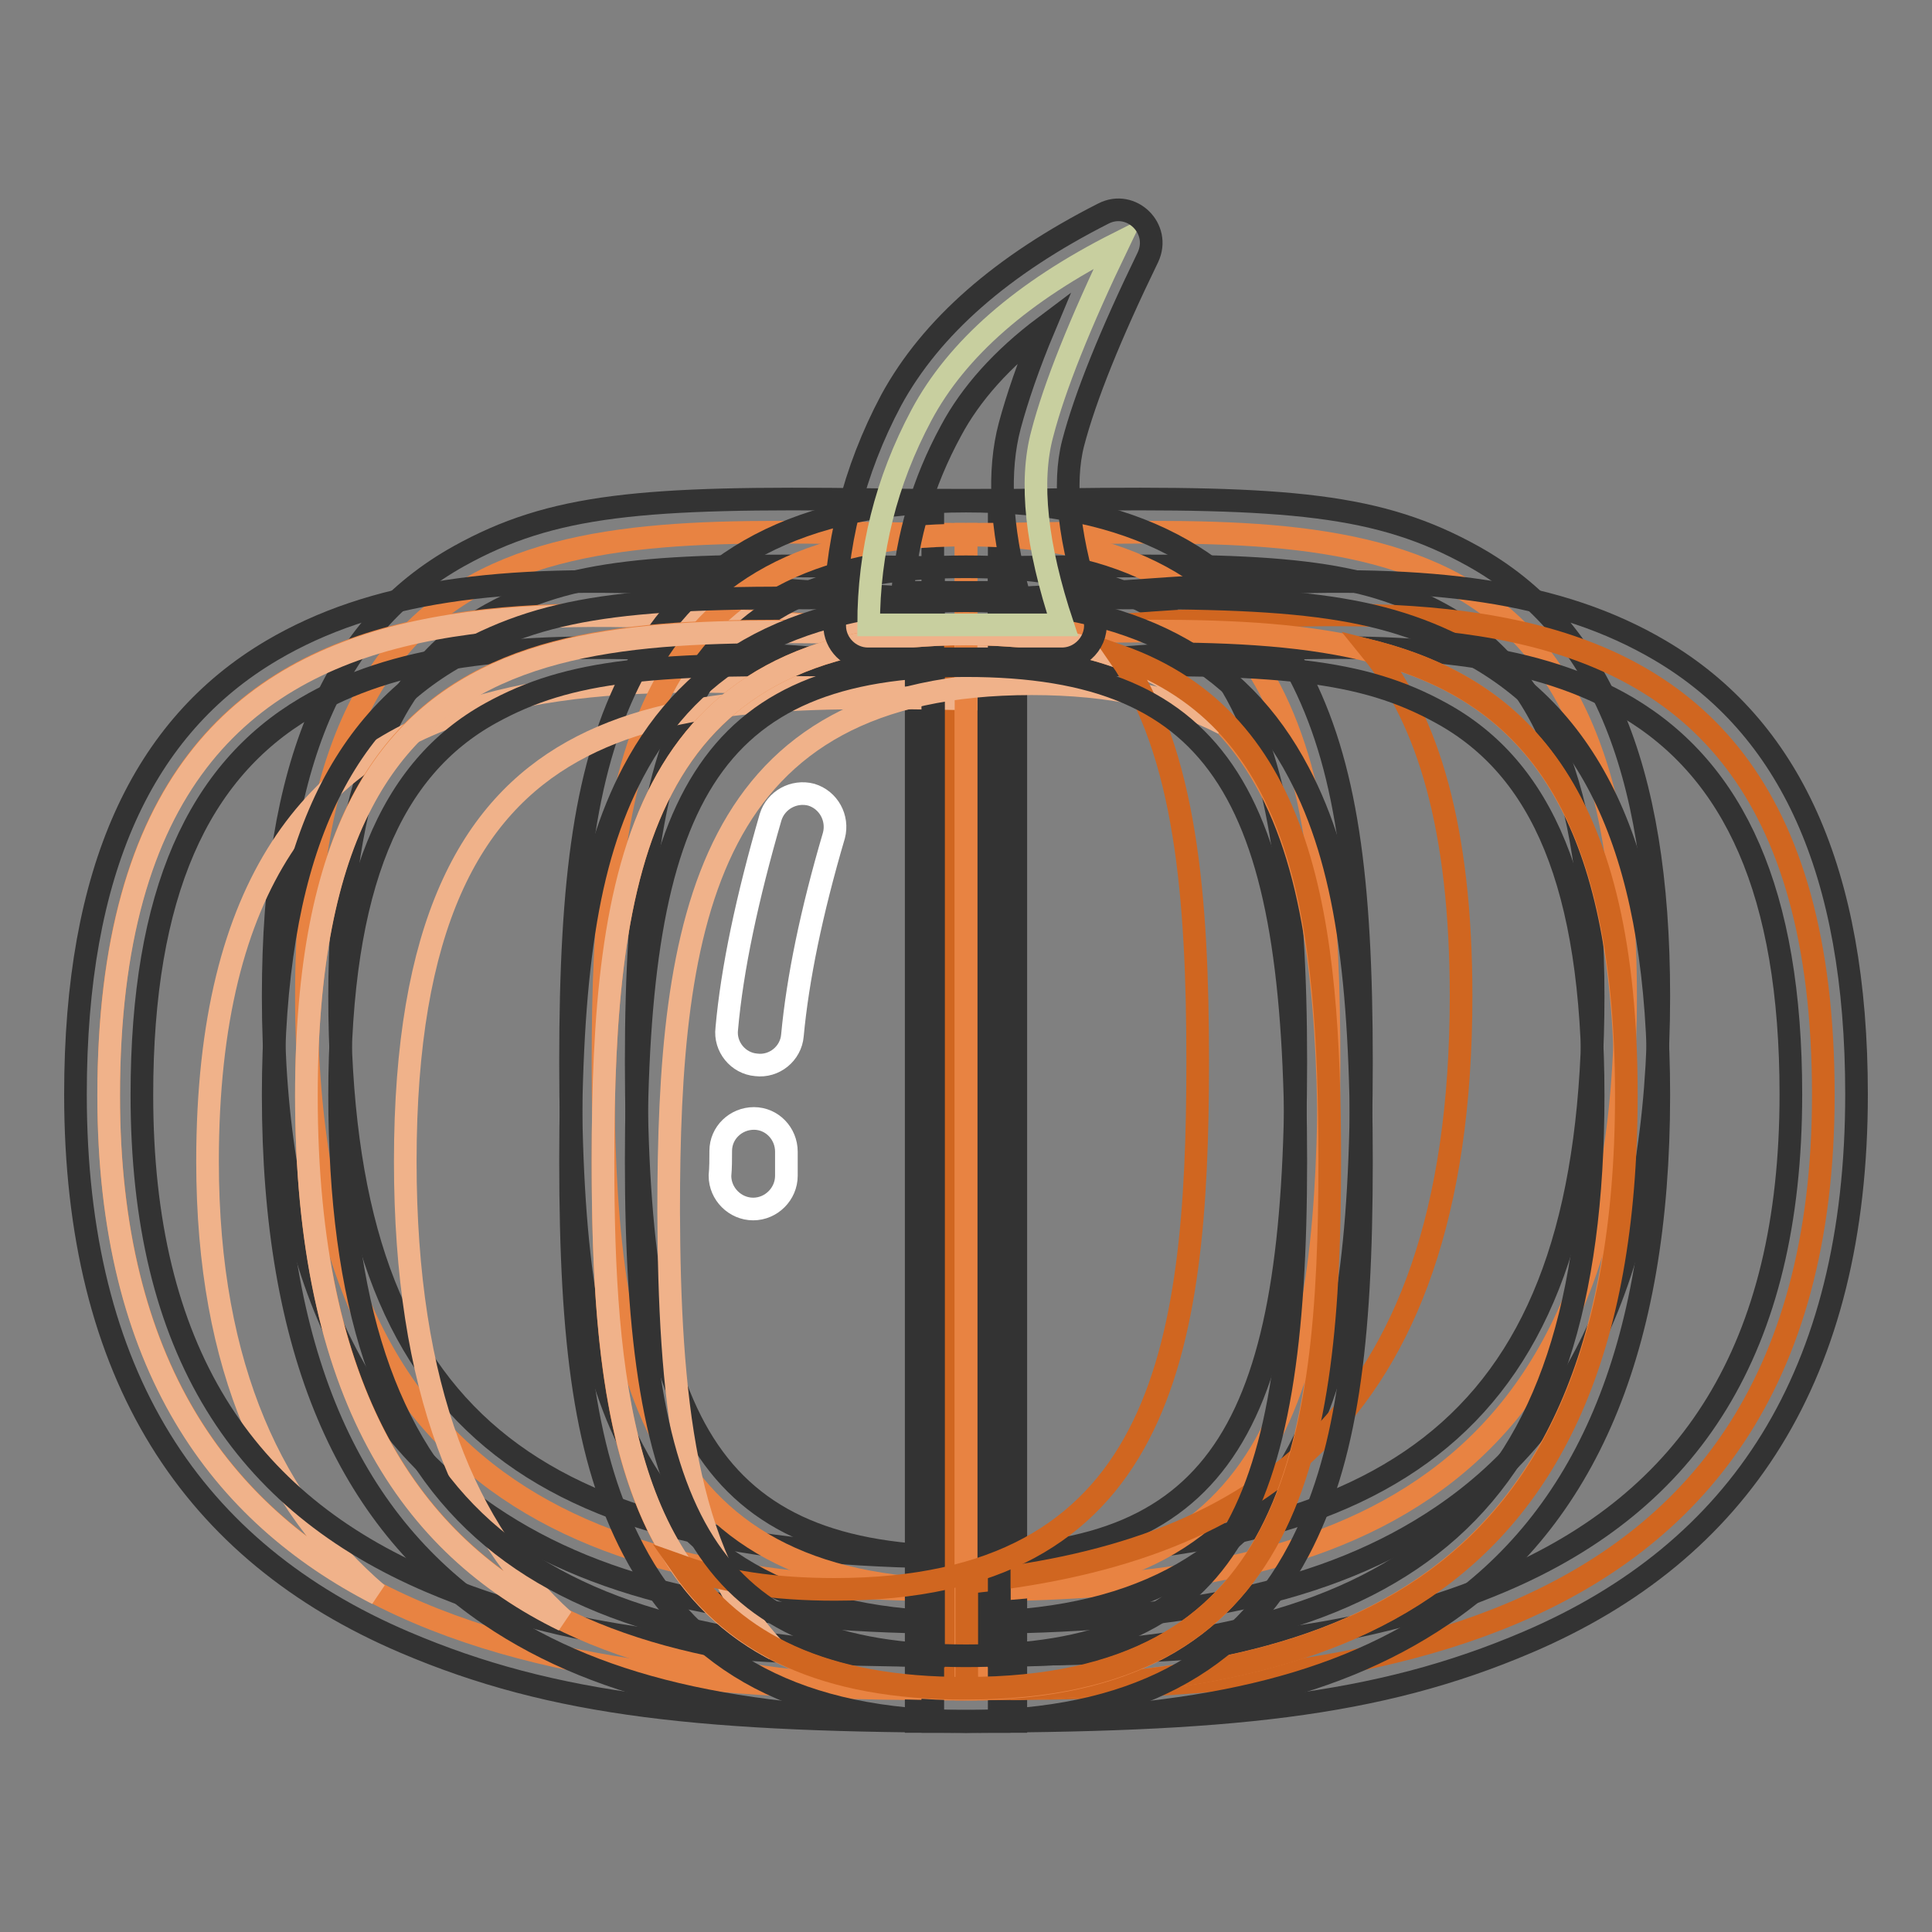 <?xml version="1.0" encoding="utf-8"?>
<!-- Svg Vector Icons : http://www.onlinewebfonts.com/icon -->
<!DOCTYPE svg PUBLIC "-//W3C//DTD SVG 1.1//EN" "http://www.w3.org/Graphics/SVG/1.1/DTD/svg11.dtd">
<svg version="1.1" xmlns="http://www.w3.org/2000/svg" xmlns:xlink="http://www.w3.org/1999/xlink" x="0px" y="0px" viewBox="0 0 256 256" enable-background="new 0 0 256 256" xml:space="preserve">
<rect x="0" y="0" width="256" height="256" fill="#808080" stroke="none"/>
<g> <path stroke-width="3" fill-opacity="0" stroke="#e88342"  d="M128,210.7V70.8c-45.2,0-87.4-8-87.4,61.2C40.6,201.2,82.8,210.7,128,210.7z"/> <path stroke-width="3" fill-opacity="0" stroke="#333333"  d="M132.4,215H128c-28.2,0-47.9-3.8-63.1-14.1C46,188,36.2,165.8,36.2,132c0-30.8,8.1-49.1,24.6-58.3 c12.4-6.9,24.3-7.9,54.6-7.5c6.1,0.1,9.1,0.1,12.6,0.1h4.4L132.4,215L132.4,215z M123.6,75.2c-2.2,0-4.7-0.1-8.4-0.1 c-28.7-0.5-39.7,0.5-50.2,6.3C51.8,88.7,45,104.1,45,132c0,55.3,24.5,73.4,78.7,74.3V75.2z"/> <path stroke-width="3" fill-opacity="0" stroke="#e88342"  d="M128,210.7V70.8c45.2,0,87.4-8,87.4,61.2C215.4,201.2,173.2,210.7,128,210.7z"/> <path stroke-width="3" fill-opacity="0" stroke="#333333"  d="M123.6,215h4.4c28.2,0,47.9-3.8,63.1-14.1c18.9-12.8,28.7-35.1,28.7-68.9c0-30.8-8.1-49.1-24.6-58.3 c-12.4-6.9-24.3-7.9-54.6-7.5c-6.1,0.1-9.1,0.1-12.6,0.1h-4.4L123.6,215L123.6,215z M132.4,75.2c2.2,0,4.7-0.1,8.4-0.1 c28.7-0.5,39.7,0.5,50.2,6.3c13.3,7.3,20.1,22.7,20.1,50.6c0,55.3-24.5,73.4-78.7,74.3V75.2z"/> <path stroke-width="3" fill-opacity="0" stroke="#e88342"  d="M130.2,223.8V83.9C85,83.9,14.4,62.8,14.4,145.1C14.4,223,85,223.8,130.2,223.8z"/> <path stroke-width="3" fill-opacity="0" stroke="#f0b28a"  d="M50,211.2c-20.6-10.6-35.6-30.1-35.6-66c0-82.3,70.6-61.2,115.8-61.2v8.3C85.6,89.7,27.5,79.1,27.5,153.9 C27.5,181.6,36.4,199.5,50,211.2L50,211.2z"/> <path stroke-width="3" fill-opacity="0" stroke="#333333"  d="M134.6,228.1h-4.4c-36.8,0-56.7-2-76.6-10.5c-28.1-12-43.6-35.3-43.6-72.6c0-29.7,8.9-48.7,26-58.8 c13.4-7.9,30.2-10.1,55-8.8c4.2,0.2,7.9,0.4,14.8,0.9c13.4,0.9,18.2,1.2,24.4,1.2h4.4L134.6,228.1L134.6,228.1z M125.8,88.2 c-4.9-0.1-10.2-0.4-20.7-1.2c-6.8-0.5-10.4-0.7-14.6-0.9C67.3,85,52,87,40.5,93.8c-14.2,8.4-21.7,24.5-21.7,51.3 c0,33.8,13.4,53.9,38.3,64.5c17.7,7.5,36,9.6,68.8,9.8L125.8,88.2L125.8,88.2z"/> <path stroke-width="3" fill-opacity="0" stroke="#e88342"  d="M128,210.7c43.3,0,48.1-31.3,48.1-69.9c0-38.6-4.8-69.9-48.1-69.9s-48.1,31.3-48.1,69.9 C79.9,179.4,84.7,210.7,128,210.7z"/> <path stroke-width="3" fill-opacity="0" stroke="#333333"  d="M128,215c-22,0-36.2-7.7-44.1-22.8c-6.3-12-8.3-27.2-8.3-51.5c0-24.3,2-39.5,8.3-51.5 C91.8,74.2,106,66.4,128,66.4c22,0,36.2,7.7,44.1,22.8c6.3,12,8.3,27.2,8.3,51.5c0,24.3-2,39.5-8.3,51.5 C164.2,207.3,150,215,128,215z M128,206.3c34.3,0,43.7-18,43.7-65.6c0-47.6-9.4-65.6-43.7-65.6c-34.3,0-43.7,18-43.7,65.6 C84.3,188.3,93.7,206.3,128,206.3z"/> <path stroke-width="3" fill-opacity="0" stroke="#d06620"  d="M125.8,223.8V83.9c45.2,0,115.8-21.1,115.8,61.2C241.6,223,171,223.8,125.8,223.8z"/> <path stroke-width="3" fill-opacity="0" stroke="#333333"  d="M121.4,228.1h4.4c36.8,0,56.7-2,76.6-10.5c28.1-12,43.6-35.3,43.6-72.6c0-29.7-8.9-48.7-26-58.8 c-13.4-7.9-30.2-10.1-55-8.8c-4.2,0.2-7.9,0.4-14.8,0.9c-13.4,0.9-18.2,1.2-24.4,1.2h-4.4L121.4,228.1L121.4,228.1z M130.2,88.2 c4.9-0.1,10.2-0.4,20.7-1.2c6.8-0.5,10.4-0.7,14.6-0.9c23.2-1.1,38.5,0.8,50.1,7.6c14.2,8.4,21.7,24.5,21.7,51.3 c0,33.8-13.4,53.9-38.3,64.5c-17.7,7.5-36,9.6-68.8,9.8L130.2,88.2L130.2,88.2z"/> <path stroke-width="3" fill-opacity="0" stroke="#e88342"  d="M128,223.8V83.9c-45.2,0-87.4-8-87.4,61.2C40.6,214.3,82.8,223.8,128,223.8z"/> <path stroke-width="3" fill-opacity="0" stroke="#f0b28a"  d="M74.7,214.7c-20.3-9.9-34.1-29.9-34.1-69.5c0-69.2,42.2-61.2,87.4-61.2v8.6c-40-0.7-74.3-1.1-74.3,61.3 C53.7,184.2,61.8,203,74.7,214.7z"/> <path stroke-width="3" fill-opacity="0" stroke="#333333"  d="M132.4,228.1H128c-28.2,0-47.9-3.8-63.1-14.1c-18.9-12.8-28.7-35.1-28.7-68.9c0-30.8,8.1-49.1,24.6-58.3 c12.4-6.9,24.3-7.9,54.6-7.5c6.1,0.1,9.1,0.1,12.6,0.1h4.4L132.4,228.1L132.4,228.1z M123.6,88.3c-2.2,0-4.7-0.1-8.4-0.1 c-28.7-0.5-39.7,0.5-50.2,6.3C51.8,101.8,45,117.2,45,145.1c0,55.3,24.5,73.4,78.7,74.3V88.3z"/> <path stroke-width="3" fill-opacity="0" stroke="#e88342"  d="M128,223.8V83.9c45.2,0,87.4-8,87.4,61.2C215.4,214.3,173.2,223.8,128,223.8z"/> <path stroke-width="3" fill-opacity="0" stroke="#d06620"  d="M128,209.7c36.1-3.7,65.6-19.8,65.6-77.7c0-22.3-4.4-36.6-11.8-45.7c20,5.1,33.7,19.5,33.7,58.8 c0,69.2-42.2,78.7-87.4,78.7V209.7L128,209.7z"/> <path stroke-width="3" fill-opacity="0" stroke="#333333"  d="M123.6,228.1h4.4c28.2,0,47.9-3.8,63.1-14.1c18.9-12.8,28.7-35.1,28.7-68.9c0-30.8-8.1-49.1-24.6-58.3 c-12.4-6.9-24.3-7.9-54.6-7.5c-6.1,0.1-9.1,0.1-12.6,0.1h-4.4L123.6,228.1L123.6,228.1z M132.4,88.3c2.2,0,4.7-0.1,8.4-0.1 c28.7-0.5,39.7,0.5,50.2,6.3c13.3,7.3,20.1,22.7,20.1,50.6c0,55.3-24.5,73.4-78.7,74.3V88.3z"/> <path stroke-width="3" fill-opacity="0" stroke="#e88342"  d="M128,223.8c43.3,0,48.1-31.3,48.1-69.9c0-38.6-4.8-69.9-48.1-69.9s-48.1,31.3-48.1,69.9 C79.9,192.5,84.7,223.8,128,223.8z"/> <path stroke-width="3" fill-opacity="0" stroke="#f0b28a"  d="M102.6,218.5c-19.9-10.5-22.7-35.5-22.7-64.6c0-38.6,4.8-69.9,48.1-69.9c16.2,0,27,4.4,34.1,11.9 c-6.5-3.4-14.8-5.3-25.4-5.3c-43.3,0-48.1,31.3-48.1,69.9C88.7,184.6,90.6,205.9,102.6,218.5z"/> <path stroke-width="3" fill-opacity="0" stroke="#d06620"  d="M90.4,207.6c5.6,2,12.2,3,20.2,3c43.3,0,48.1-31.3,48.1-69.9c0-21.6-1.5-41-10.4-53.8 c24.7,8.7,27.9,35.3,27.9,66.9c0,38.6-4.8,69.9-48.1,69.9C109,223.8,97.4,217.7,90.4,207.6z"/> <path stroke-width="3" fill-opacity="0" stroke="#333333"  d="M128,228.1c-22,0-36.2-7.7-44.1-22.8c-6.3-12-8.3-27.2-8.3-51.5s2-39.5,8.3-51.5 C91.8,87.3,106,79.6,128,79.6c22,0,36.2,7.7,44.1,22.8c6.3,12,8.3,27.2,8.3,51.5c0,24.3-2,39.5-8.3,51.5 C164.2,220.4,150,228.1,128,228.1z M128,219.4c34.3,0,43.7-18,43.7-65.6s-9.4-65.6-43.7-65.6c-34.3,0-43.7,18-43.7,65.6 S93.7,219.4,128,219.4z"/> <path stroke-width="3" fill-opacity="0" stroke="#c8cf9f"  d="M148.2,32.2c-12.7,6.4-21.4,14-26.1,22.8c-4.7,8.8-7,18.1-7,27.8h25.7c-3.5-10.5-4.4-19-2.7-25.3 C139.7,51.3,143.1,42.8,148.2,32.2z"/> <path stroke-width="3" fill-opacity="0" stroke="#333333"  d="M146.2,28.3c3.7-1.9,7.7,2,5.9,5.8c-5,10.3-8.3,18.5-9.9,24.6c-1.4,5.4-0.6,13,2.7,22.8 c1,2.8-1.2,5.8-4.2,5.8h-25.7c-2.4,0-4.4-2-4.4-4.4c0-10.5,2.5-20.5,7.5-29.9C123.4,43.3,132.8,35.1,146.2,28.3L146.2,28.3z  M126,57.1c-3.7,6.8-5.8,14-6.4,21.4h15.3c-2.3-8.7-2.7-16.1-1.1-22.1c1-3.7,2.5-8.1,4.6-13.1C132.8,47.5,128.6,52.2,126,57.1z"/> <path stroke-width="3" fill-opacity="0" stroke="#ffffff"  d="M102.1,108.3c0.7-2.3,3.1-3.6,5.4-3c2.3,0.7,3.6,3.1,3,5.4c-3,10.2-4.8,19-5.5,26.5 c-0.2,2.4-2.4,4.2-4.8,3.9c-2.4-0.2-4.2-2.4-3.9-4.8C97,128.4,99,119,102.1,108.3z M95.5,152.5c0-2.4,2-4.3,4.4-4.3 c2.4,0,4.3,2,4.3,4.4c0,1,0,2.1,0,3.2c0,2.4-2,4.4-4.4,4.4c-2.4,0-4.4-2-4.4-4.4C95.5,154.7,95.5,153.6,95.5,152.5z"/></g>
</svg>
